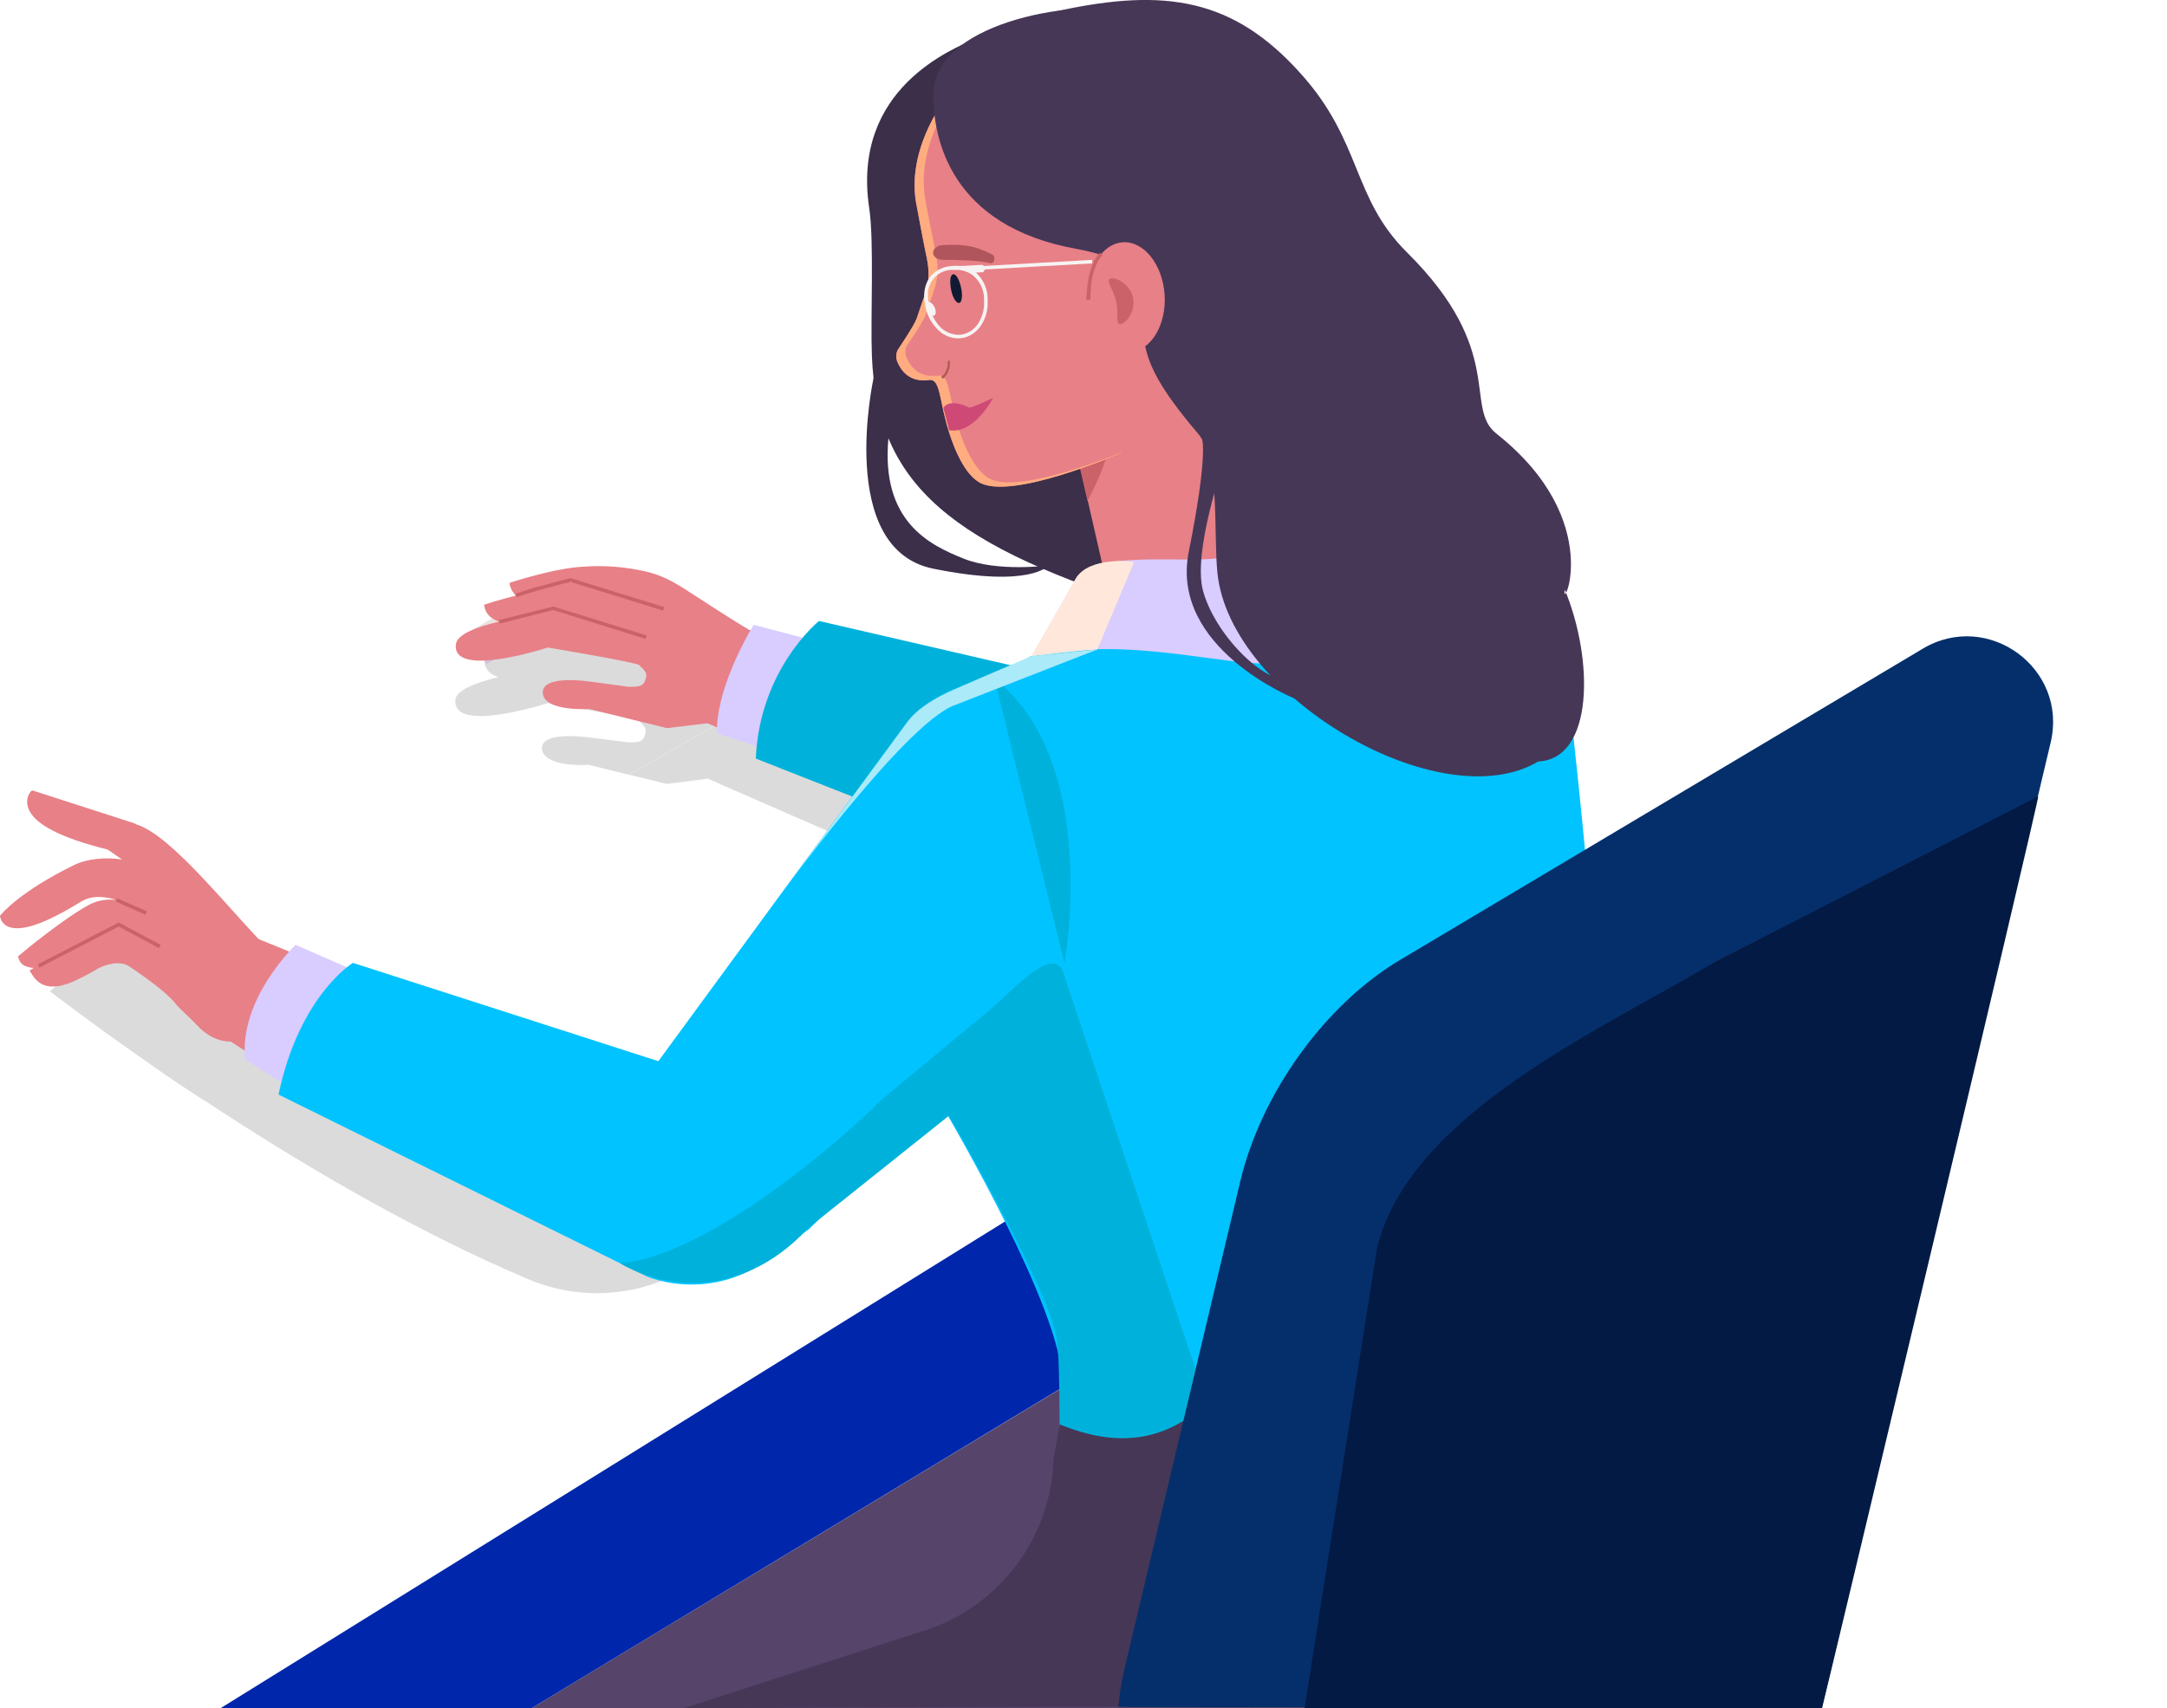 <?xml version="1.0" encoding="UTF-8"?> <!-- Generator: Adobe Illustrator 23.0.5, SVG Export Plug-In . SVG Version: 6.00 Build 0) --> <svg xmlns="http://www.w3.org/2000/svg" xmlns:xlink="http://www.w3.org/1999/xlink" id="Слой_1" x="0px" y="0px" viewBox="0 0 733.7 578.5" style="enable-background:new 0 0 733.7 578.5;" xml:space="preserve"> <style type="text/css"> .st0{fill-rule:evenodd;clip-rule:evenodd;fill:#EDE1E1;} .st1{fill-rule:evenodd;clip-rule:evenodd;fill:#3B2F4A;} .st2{fill-rule:evenodd;clip-rule:evenodd;fill:#E88087;} .st3{fill-rule:evenodd;clip-rule:evenodd;fill:#CC6269;} .st4{fill-rule:evenodd;clip-rule:evenodd;fill:#FFAC80;} .st5{fill-rule:evenodd;clip-rule:evenodd;fill:#B0555B;} .st6{fill-rule:evenodd;clip-rule:evenodd;fill:#111A33;} .st7{fill-rule:evenodd;clip-rule:evenodd;fill:#CF4977;} .st8{fill-rule:evenodd;clip-rule:evenodd;fill:#AD5A50;} .st9{opacity:0.4;fill-rule:evenodd;clip-rule:evenodd;fill:#A5A5A5;enable-background:new ;} .st10{fill-rule:evenodd;clip-rule:evenodd;fill:#F7F3F3;} .st11{fill-rule:evenodd;clip-rule:evenodd;fill:#D2C2D8;} .st12{fill-rule:evenodd;clip-rule:evenodd;fill:#D9CCFF;} .st13{fill-rule:evenodd;clip-rule:evenodd;fill:#00B2DB;} .st14{fill-rule:evenodd;clip-rule:evenodd;fill:#56446B;} .st15{fill-rule:evenodd;clip-rule:evenodd;fill:#0027AB;} .st16{fill-rule:evenodd;clip-rule:evenodd;fill:#00C3FF;} .st17{fill-rule:evenodd;clip-rule:evenodd;fill:#F08B9E;} .st18{fill-rule:evenodd;clip-rule:evenodd;fill:#D47898;} .st19{fill-rule:evenodd;clip-rule:evenodd;fill:#463757;} .st20{fill-rule:evenodd;clip-rule:evenodd;fill:#052F6B;} .st21{fill-rule:evenodd;clip-rule:evenodd;fill:#021A44;} .st22{fill-rule:evenodd;clip-rule:evenodd;fill:#FFE8DB;} .st23{fill-rule:evenodd;clip-rule:evenodd;fill:#AAEAF9;} .st24{fill:#4AAD84;} </style> <title>Girl</title> <path class="st0" d="M171,220.6L171,220.6c0.6,0.1,1.3,0,1.8-0.4l19-10.9c0.7-0.4,0.9-0.9,0.6-1.1l-11.3-6.5c-0.3-0.2-1.1,0-1.9,0.4 l-18.9,11c-0.7,0.4-1,0.8-0.6,1L171,220.6L171,220.6z"></path> <path class="st0" d="M27.4,303.7L27.4,303.7c0.5,0.1,1,0,1.5-0.3l14.4-8.4c0.6-0.3,0.8-0.6,0.5-0.8l-4.2-2.4c-0.5-0.1-1,0-1.4,0.3 l-14.5,8.3c-0.5,0.3-0.7,0.7-0.4,0.9C23.2,301.3,27.3,303.7,27.4,303.7z"></path> <path class="st0" d="M173.6,216.9L173.6,216.9C173.6,217,173.7,216.9,173.6,216.9l11.1-6.3l0.1-0.1L184,210c0,0-0.1,0-0.1,0.1l0,0 l-11,6.3l-0.1,0.1L173.6,216.9L173.6,216.9z"></path> <polygon class="st0" points="201.9,199.5 202,199.5 206.6,196.8 206.7,196.7 206,196.3 205.9,196.3 201.2,199 201.2,199 "></polygon> <path class="st1" d="M295.8,127.9L295.8,127.9c0,0-12.9,58,20.2,64.7s39-1.1,39-1.1s-17.2,2.3-28.7-2.3s-28.1-12.5-25.5-40.8 l2.7-28.2L295.8,127.9L295.8,127.9z"></path> <path class="st1" d="M393,206.9L393,206.9c4.3,1.3-7.1-99.8-5.4-104c2.3-5.6-61.2-40.6-54.7-46C346,45.7,352,36.4,348.1,29.6 l-5.7-14.3c0,0,10.4-13.2-12.5-2.1c-7.1,3.4-41.7,16.6-35.6,57.3c1.7,11.1,0.4,37.3,0.9,50C297,164.2,321.6,185,393,206.9L393,206.9 z"></path> <path class="st2" d="M446.7,199.8L446.7,199.8L410,119.4c-2.9-16.7,3.2-29.1-13.4-26.1l-4.9,0.8c-16.7,3-35.7,18.1-32.7,34.8 l18.9,82.7C380.7,228.4,449.6,216.5,446.7,199.8L446.7,199.8z"></path> <path class="st3" d="M368.2,169.6L368.2,169.6c0,0,9.1-16,7.3-24.3c-3.1,3.4-6.5,6.4-11.1,7.8L368.2,169.6z"></path> <path class="st2" d="M321.4,31.6L321.4,31.6c0,0-14.4,17.3-11.3,36.7c0.7,3.7,2.4,12.9,3.3,17.2c2.3,10.1,0.3,12.1-3,22.3 c-0.4,1.1-1.5,3.3-6.5,10.8c-0.6,1.3-0.6,2.8,0,4.1c1.2,2.8,4,6.9,10.7,6c3-0.4,3.4,4.1,4.8,10.5c2.3,10.2,6.4,20.6,11.9,24 c10.5,6.8,48.5-9.9,48.5-9.9l11.3-62.1L321.4,31.6L321.4,31.6z"></path> <path class="st4" d="M334.5,161.8L334.5,161.8c-5.5-3.5-9.6-13.8-11.9-24c-1.4-6.4-1.9-11-4.9-10.6c-6.7,0.9-9.5-3.2-10.7-6 c-0.5-1.2-0.7-2.9,0-4c5-7.4,6.1-9.7,6.5-10.8c3.3-10.2,5.2-12.2,3-22.4c-0.9-4.3-2.7-13.4-3.3-17c-2.4-15.1,5.7-28.8,9.5-34.3 l-1.3-1c0,0-14.4,17.2-11.3,36.6c0.7,3.7,2.4,12.9,3.3,17.2c2.3,10.1,0.3,12-3,22.3c-0.4,1.1-1.5,3.3-6.5,10.8 c-0.6,1.3-0.6,2.8,0,4.1c1.2,2.8,4,6.9,10.7,6c3-0.4,3.4,4.1,4.8,10.5c2.3,10.2,6.4,20.6,11.9,24c10.5,6.8,48.5-9.9,48.5-9.9v-0.1 C370.6,156.8,343.1,167.3,334.5,161.8L334.5,161.8z"></path> <path class="st5" d="M335.2,89.1L335.2,89.1c-4.2-1-11.6-1.1-15.8-1.1c-4.7,0-4.5-4.8-0.1-5c8-0.4,11.1,0.5,16.5,3.1 C337.2,86.7,336.9,89.5,335.2,89.1z"></path> <path class="st6" d="M322,98L322,98c0.5,2.7,1.7,4.7,2.7,4.6s1.3-2.5,0.7-5.2s-1.7-4.7-2.7-4.5S321.5,95.3,322,98z"></path> <path class="st7" d="M321,139.3L321,139.3c5.3-0.4,6.7-0.6,15.2-4.5c0,0-6.3,12.4-14.9,10.9L321,139.3z"></path> <path class="st8" d="M320.9,122.2L320.9,122.2v0.7c0,0.8-0.1,1.5-0.4,2.3c-0.3,1-0.9,1.8-1.8,2.4l0.5,0.7c0.9-0.7,1.6-1.7,2-2.9 c0.3-0.8,0.4-1.6,0.4-2.4v-0.8H320.9L320.9,122.2z"></path> <polygon class="st9" points="287.3,239.6 269.9,235.7 262.3,234 213.1,262.4 220.6,264.2 225.7,265.5 239.7,263.7 244.4,265.8 352,312.8 367,257.2 "></polygon> <path class="st9" d="M162.7,242.5c9.2,0,22.8-4.4,22.8-4.4s30.6,5.1,30.8,6c0,0.4,2.7,1.8,2.3,3.9c-0.7,3.4-2.2,3.4-5.9,3.4 l-12.8-1.6c-2.4-0.3-4.8-0.5-7.3-0.5c-4.7,0-9.6,0.9-9.1,4.6c0.8,4.5,9.1,5.2,13.3,5.2c1.5,0,2.4-0.1,2.4-0.1l13.8,3.4l49.2-28.4 l-8.9-1.9c-21.5-13.1-24.8-17.2-34.6-19.6c-5.2-1.3-10.6-1.9-16-1.9c-2.1,0-3.8,0.1-5,0.2c-3.9,0.3-7.8,0.9-11.6,1.7l-12.4,7.2 c0.2,0.4,0.5,0.7,0.8,0.9c-2.8,0.6-5.4,1.4-7.2,1.9h0.1c0.3,0.3,0.2,0.7-0.4,0.9l-2.9,1.7c0.7,2.1,2.5,3.7,4.7,4.2 c-8,1.9-14.1,4.5-14.6,7.5C153.7,241.1,157.5,242.5,162.7,242.5z"></path> <path class="st9" d="M73.7,370c-1.6,0.9-3.2,1.7-4.9,2.4c30.3,20.1,70.3,44,110,60.8c16.9,7.2,36.3,6.2,52.4-2.8l12.5-7 c-1.2,0.2-2.3,0.3-3.5,0.3c-5.5,0-12.5-2-17.9-10.6c-6.2-10-9.3-21.7-8.8-33.4l34.7,41.2l32.3-18l-156.6-63.5L73.7,370z"></path> <path class="st9" d="M73.7,370l50.1-30.6l-19.5-8l-6.4-2.6l-9.6,5.6l9.6-5.6l-48.4-19.5l-32.6,26.4c0,0,11.7,9.1,30.5,22.3 c1.7,1.1,3.3,2.3,5,3.5c5,3.5,10.6,7.3,16.4,11C70.4,371.7,72.1,370.9,73.7,370z M68.2,352.2l7.8-4.5 C73.1,349.4,70.5,350.9,68.2,352.2L68.2,352.2z M100.5,333.5l-4.5,2.6L100.5,333.5z M104.3,331.4L104.3,331.4L104.3,331.4z M104.2,331.4l-0.1,0.1L104.2,331.4z M103.9,331.6l-0.4,0.3L103.9,331.6z M103.2,332l-0.4,0.2L103.2,332z M101.6,333l-0.3,0.2 L101.6,333z M80.6,345.1l7.8-4.5L80.6,345.1z M90.6,339.3L90.6,339.3L90.6,339.3z M79.3,339.5l-15.6,9l-1.7,1l1.7-1L79.3,339.5z M87.7,334.7l-0.8,0.5L87.7,334.7z M86.3,335.5l-6.9,4L86.3,335.5z M66,353.5L66,353.5L66,353.5z M52.3,355l-3.8,2.2L52.3,355z M61.3,349.9l-1.5,0.9L61.3,349.9z M57.5,352.1l-4.5,2.6L57.5,352.1z M47.4,357.9L47.4,357.9z M47.9,357.6l-0.2,0.1L47.9,357.6z M47.6,357.8L47.6,357.8L47.6,357.8z M47.5,357.8L47.5,357.8L47.5,357.8z M47.4,357.8L47.4,357.8z M60.6,356.6l-1.5,0.9L60.6,356.6z M58.8,357.7l-2.6,1.5L58.8,357.7z M55.5,359.6l-0.3,0.2L55.5,359.6z M53.8,360.5l-0.4,0.2L53.8,360.5z M53.3,360.8l-0.4,0.3 L53.3,360.8z M52.7,361.2l-0.1,0.1L52.7,361.2z M52.5,361.3L52.5,361.3L52.5,361.3z"></path> <path class="st7" d="M328.3,138.1L328.3,138.1c0,0-6.5-3.5-8.9,0l1.9,7.2L328.3,138.1z"></path> <path class="st10" d="M313.9,102.9L313.9,102.9l-0.7,0.1c0.4,3.1,1.8,6,4,8.3c1.9,2.1,4.5,3.3,7.3,3.3c0.4,0,0.8-0.1,1.2-0.1 c2.6-0.4,4.9-2,6.4-4.2c1.6-2.4,2.4-5.2,2.3-8.1c0-0.8,0-1.7-0.1-2.5c-0.4-2.8-1.7-5.4-3.8-7.3c-2-1.6-4.5-2.4-7-2.4 c-0.5,0-1,0.1-1.5,0.1c-2.5,0.2-4.9,1.3-6.6,3.1c-1.7,1.9-2.5,4.4-2.5,7c0,0.8,0.1,1.7,0.2,2.6L313.9,102.9l0.5-0.1 c-0.1-0.8-0.2-1.7-0.2-2.4c-0.4-4.6,3-8.6,7.6-9c0.1,0,0.2,0,0.3,0h1.4c2.2-0.1,4.4,0.6,6.1,2c1.9,1.7,3.2,4,3.5,6.6 c0.1,0.8,0.1,1.6,0.1,2.3c0.1,2.6-0.7,5.2-2.1,7.4c-1.3,1.9-3.2,3.2-5.5,3.6c-0.4,0-0.7,0.1-1.1,0.1c-2.4-0.1-4.8-1.1-6.4-2.9 c-1.9-2.2-3.2-4.8-3.6-7.7L313.9,102.9L313.9,102.9z"></path> <polygon class="st10" points="330.9,91.4 369.8,89.2 369.8,88 330.8,90.2 "></polygon> <path class="st10" d="M329.1,92.4L329.1,92.4l3.5-0.2c0.5,0,0.9-0.7,0.8-1.3c0-0.6-0.4-1.1-0.9-1.2l-5.4,0.3 c-8.5,0.2-2.2,0.6-0.8,1.3l0,0C326.3,91.9,328.6,92.4,329.1,92.4z"></path> <path class="st10" d="M313.7,105.1L313.7,105.1c0.6,1.3,1.7,2.1,2.5,1.8s0.8-1.7,0.2-2.9s-1.6-2-2.3-1.7S313.2,103.9,313.7,105.1 L313.7,105.1z"></path> <path class="st11" d="M186.2,212.5L186.2,212.5c-3.2,0.7-6.3,1.6-8.7,2.3l-3.8,2.1l-0.1,0.1v-0.1l-0.8-0.4l0.1-0.1l1.3-0.7 c-0.6,0.2-1.2,0.4-1.8,0.5c0.1,1.2,0.6,2.4,1.4,3.4L186.2,212.5L186.2,212.5z"></path> <path class="st11" d="M167.5,222.5L167.5,222.5c-2.2,0.7-3.5,1.1-3.5,1.1c0.1,0.5,0.2,1,0.4,1.5l2.9-1.7 C167.8,223.2,167.8,222.8,167.5,222.5L167.5,222.5z"></path> <path class="st11" d="M177.5,214.8L177.5,214.8c-1.3,0.4-2.4,0.7-3.3,0.9l-1.3,0.7l-0.1,0.1l0.8,0.4v0.1l0.1-0.1L177.5,214.8 L177.5,214.8z"></path> <path class="st2" d="M185.5,219.3L185.5,219.3c0,0-33,10.8-31.1-1.3c0.5-3.1,6.6-5.6,14.6-7.5c-2.8-0.9-4.7-2.6-5.1-5.7 c0,0,4.8-1.6,10.8-3.1c-1.2-1.1-2-2.6-2.2-4.3c0,0,15.3-5.1,25.4-5.5c7-0.5,14.1,0.1,21,1.7c10,2.5,13.2,6.8,36.2,20.6 c0,0-0.8,0.7-2.1,1.9c4.3,2.1,6.9,6.6,6.5,11.4v0.5c-0.8,8.4-7.3,15.2-15.6,16.4l-18.1,2.2l-26.3-6.5c0,0-14.8,1-15.7-5.1 c-0.9-6.9,16.4-4.1,16.4-4.1l12.7,1.7c3.6,0,5.2,0,5.9-3.4c0.4-2.1-2.3-3.5-2.3-3.9C216.1,224.4,185.5,219.3,185.5,219.3 L185.5,219.3z"></path> <polygon class="st3" points="169.2,211.2 187.3,206.6 218.6,216.4 219,215.2 187.3,205.4 168.9,210 "></polygon> <path class="st3" d="M175.1,202.3L175.1,202.3l-0.1-0.2L175.1,202.3L175.1,202.3l-0.1-0.2L175.1,202.3c0,0,0-0.1,0.1-0.1 s0.3-0.1,0.5-0.2c0.9-0.4,2.4-0.8,4.3-1.4c2.7-0.8,6-1.7,8.7-2.4c1.4-0.4,2.5-0.7,3.3-0.8c0.4-0.2,0.9-0.3,1.3-0.4l-0.1-0.5L193,197 l31.5,9.8l0.4-1.2l-31.7-9.8H193c0,0-4.4,1.1-8.8,2.4c-2.3,0.5-4.6,1.2-6.3,1.8c-0.9,0.3-1.7,0.5-2.3,0.7c-0.3,0.1-0.5,0.2-0.7,0.3 s-0.2,0.1-0.3,0.2s-0.1,0.1-0.2,0.2L175.1,202.3L175.1,202.3z"></path> <polygon class="st2" points="253.5,213.3 367,238.5 352,294 236,243.4 "></polygon> <path class="st12" d="M274.5,216.7L274.5,216.7l-19.3-5.1c0,0-12.7,20.2-12.5,36.7l16.5,5.4L274.5,216.7L274.5,216.7z"></path> <path class="st13" d="M277.3,210.3L277.3,210.3c0,0-20.1,16.2-21.4,46.6l129.2,50.9c0,0,27.7,9.8,48.9-17.8s-49-54.8-49-54.8 L277.3,210.3L277.3,210.3z"></path> <polygon class="st14" points="593.9,328.5 593.8,578.5 180,578.5 "></polygon> <polygon class="st15" points="590.5,258.4 584.4,334.1 180,578.5 74.7,578.5 "></polygon> <path class="st16" d="M332.4,230.6L332.4,230.6c16.1-7.4,31.5-16.3,45.9-26.6c78.7-9,79.9-50.7,79.9-50.7 c37-14.6,51.6,7.9,69.9,63.7c4.5,13.6,18,176.4,18,176.4s1.9,138.4-13.8,144L357,575.8c0,0,6.5-65,2.4-110.9 c-2.1-23.7-33.4-78.7-42.6-94.1c-0.7-1.1-10.4,14.8-10.8,13.9c-5.8-15-4.2-30.1,3.5-45.8C295.1,307.8,279.8,254.2,332.4,230.6z"></path> <path class="st12" d="M349.3,222.2L349.3,222.2c68.9-13.6,113,40.4,119-60c0,0-20.6-10-26.4,0c-10.1,17.8-10.8,27.5-39.5,27.3 c-14.8-0.1-33.7-0.8-38.1,6.4L349.3,222.2L349.3,222.2z"></path> <path class="st17" d="M248.9,421.9L248.9,421.9c0,0-16.3,7.7-26.7-8.8c-6.2-10-9.3-21.7-8.8-33.4L248.9,421.9L248.9,421.9z"></path> <path class="st18" d="M213.4,379.7L213.4,379.7c-0.5,11.8,2.6,23.4,8.8,33.4c5.4,8.5,12.4,10.6,17.9,10.6c1.2,0,2.4-0.1,3.5-0.3 l4.5-2.5L213.4,379.7L213.4,379.7z"></path> <path class="st2" d="M268.9,404.3L268.9,404.3c-16,14.2-20.7,23.6-44.2,20.4c-30.6-4-132.9-60.3-159.8-81.2 c-10.5-8.3-2.3-35.2,10.3-30.4c29.7,11.6,115.5,48.5,143.5,52.7c2.4,0.4,25.9-1.3,27.1-1.9C248,362.7,291.1,384.6,268.9,404.3 L268.9,404.3z"></path> <path class="st2" d="M10.3,268.2L10.3,268.2c-1.1,1.5-1.4,3.4-0.8,5.2v0.1c1.8,5.5,10.8,10.2,26.9,14.2c0.5,0.3,2.4,1.6,4.9,3.4 c-5.5-0.9-12-0.3-16.5,2c-17.9,8.8-24.2,16.3-24.4,16.6L0,310.1l0.1,0.6c0.3,1.4,1.3,2.5,2.6,3.1c4.4,1.9,12.5-0.9,24.5-8.3 c3.1-2,7.3-2.3,12.2-0.7c-3.1-0.4-6.2,0.1-9,1.5c-8.1,4.2-23.1,16.5-23.7,17.1l-0.6,0.5l0.2,0.7c0.4,1.3,1.3,2.3,2.6,2.7 c0.8,0.3,1.7,0.5,2.6,0.5c-0.3,0.2-0.4,0.2-0.4,0.2l-1.1,0.7l0.7,1.1c4.7,8,13.6,3.1,20.1-0.4c0.9-0.5,1.6-0.9,2.4-1.4 c3-1.6,7.7-2.7,10.6-0.7c8.3,5.6,14,10.2,16.1,13.2c0.5,0.6,5.9,5.7,6.6,6.5c13.7,15,32.2-1.9,27.9-21.9 c-16.1-15.8-35.8-42.2-48.5-46l-0.2-0.2L11,267.7C10.9,267.6,10.3,268.2,10.3,268.2z"></path> <polygon class="st3" points="13.3,327.7 40.2,313.8 53.8,321.1 54.4,320 40.2,312.4 12.8,326.6 "></polygon> <polygon class="st3" points="39.2,305.3 49.2,309.8 49.7,308.6 39.6,304.2 "></polygon> <path class="st16" d="M379.1,311.6L379.1,311.6L273.9,416.3c-34.1,25-79.6-31-53.2-53.9l85.5-116.7c16.3-19.9,47.7-20.3,60.8-5.8 C380.6,255.2,395,294.3,379.1,311.6L379.1,311.6z"></path> <path class="st13" d="M319,373.8L319,373.8c0,0,36.6,62.4,38.9,80.5s-0.8,117.9-0.8,117.9l21.7-0.1l30.9-93.6L360,329.4 c-3.1-9.3-16,4.7-23.3,11.3l-40.2,33.4l11.5,7.6L319,373.8L319,373.8z"></path> <path class="st13" d="M360.4,326.2L360.4,326.2c0,0,12.5-67.9-23.7-96.4L360.4,326.2z"></path> <path class="st19" d="M358.8,482.4L358.8,482.4c26.4,10.8,42.1,1.4,55.5-12.5L378.8,578l-147.3,0.5l79.7-25.7 c26.2-7.6,44.6-31.2,45.5-58.5L358.8,482.4L358.8,482.4z"></path> <path class="st20" d="M378.7,578.1c0.3-4,0.9-8,1.8-12l39.4-165.9c7.1-30,28.8-60.1,54.3-75.2L651,219.7 c22.1-13.2,49.3,6.7,43.3,31.8l-77.5,327L378.7,578.1z"></path> <path class="st21" d="M441.7,578.5l24.5-155.6c10.8-45.3,75.4-73.9,113.7-96.7l110.2-56.5c0.2,1.8-73.1,308.9-73.2,308.8H441.7z"></path> <path class="st12" d="M118.4,328L118.4,328l-18.3-8c0,0-19.2,18.1-17.1,38.7l14.8,9.6L118.4,328L118.4,328z"></path> <path class="st16" d="M119.5,326.1L119.5,326.1c0,0-18.1,10.9-25.2,44.6l124.5,61.5c0,0,26.8,12.1,50.2-13.7S224.8,360,224.8,360 L119.5,326.1z"></path> <path class="st13" d="M324.5,375.3L324.5,375.3l-50.6,40.4c-24.9,26.8-52.6,19-64,12.1c23.3-1.5,61.3-28.9,88.4-55.1 C302.6,368.4,324.4,375.3,324.5,375.3L324.5,375.3z"></path> <path class="st19" d="M456.9,106.4L456.9,106.4c0,0,0.2,18.4-5.2,25.8c-6.4,8.8-43.5-40-87.2-47.9C321.7,76.6,316,46.9,316,32.1 c0.1-4.8,1.9-9.4,5.2-12.9c13.5-15.1,56.2-23.6,94.4-9.4C457.7,25.5,456.7,80.7,456.9,106.4z"></path> <path class="st19" d="M438.4,236.6L438.4,236.6c0,0-42.5-17-35.9-49.8s4.5-38.2,4.5-38.2l7.1,8.7c0,0-10.1,29.2-6.9,42.3 c3.6,14.4,20.3,32.3,31.1,31S438.3,236.6,438.4,236.6L438.4,236.6z"></path> <path class="st19" d="M358.7,3.6L358.7,3.6c-32.5,6.9,9.3,17-0.8,48.7c-2.6,8.3,18.4,34.4,22.4,41.4c12.8,22.6-1.6,21.6,25.3,53.1 c7.6,8.9,5.2,33.8,6.6,47.3c4.3,41.7,75.5,83.5,108.6,63.8c18.9-0.9,18.8-34.6,9-58.2c-1.5,8.6,14.4-23.1-23.1-52.8 c-11.3-8.9,3.5-27.9-30.3-61.4c-18.8-18.6-15.1-37.5-36.2-60.8C417.7-0.3,394.8-4.2,358.7,3.6z"></path> <path class="st2" d="M369.1,105.3L369.1,105.3c2,9.9,9.3,16,16.1,13.4s10.7-12.7,8.6-22.6s-9.3-16-16.2-13.5S367,95.2,369.1,105.3z"></path> <path class="st3" d="M383.6,100.7L383.6,100.7c0.9,4.3-1.8,8.4-4,9s-0.7-3.4-1.7-7.7s-3.9-7.3-1.8-7.7S382.6,96.4,383.6,100.7 L383.6,100.7z"></path> <path class="st3" d="M369.2,101.5L369.2,101.5v-0.3c0-2.2,0.2-4.4,0.5-6.6c0.3-1.5,0.7-3,1.3-4.5c0.5-1.4,1.3-2.7,2.3-3.7l-0.9-0.8 c-1.1,1.2-2,2.6-2.5,4.1c-0.9,2.2-1.5,4.5-1.7,6.9c-0.2,1.5-0.3,3.1-0.4,4.7c0,0.1,0,0.2,0.1,0.3L369.2,101.5L369.2,101.5z"></path> <path class="st22" d="M364.2,196L364.2,196l-15,26.3c0,0,18.1-2.3,22.3-2.3l12.5-29.7C384.1,190.2,368.7,188.2,364.2,196z"></path> <path class="st23" d="M349.3,222.2L349.3,222.2c0,0-19.5,8.3-26.5,11.4c-5.9,2.6-12.1,6.2-15.5,10.8c-7.5,10.1-46,62.6-46,62.6 s44.8-62.1,62-68.2l48.4-18.9L349.3,222.2z"></path> <path class="st24" d="M624.3,435.9L624.3,435.9L624.3,435.9L624.3,435.9z"></path> </svg> 